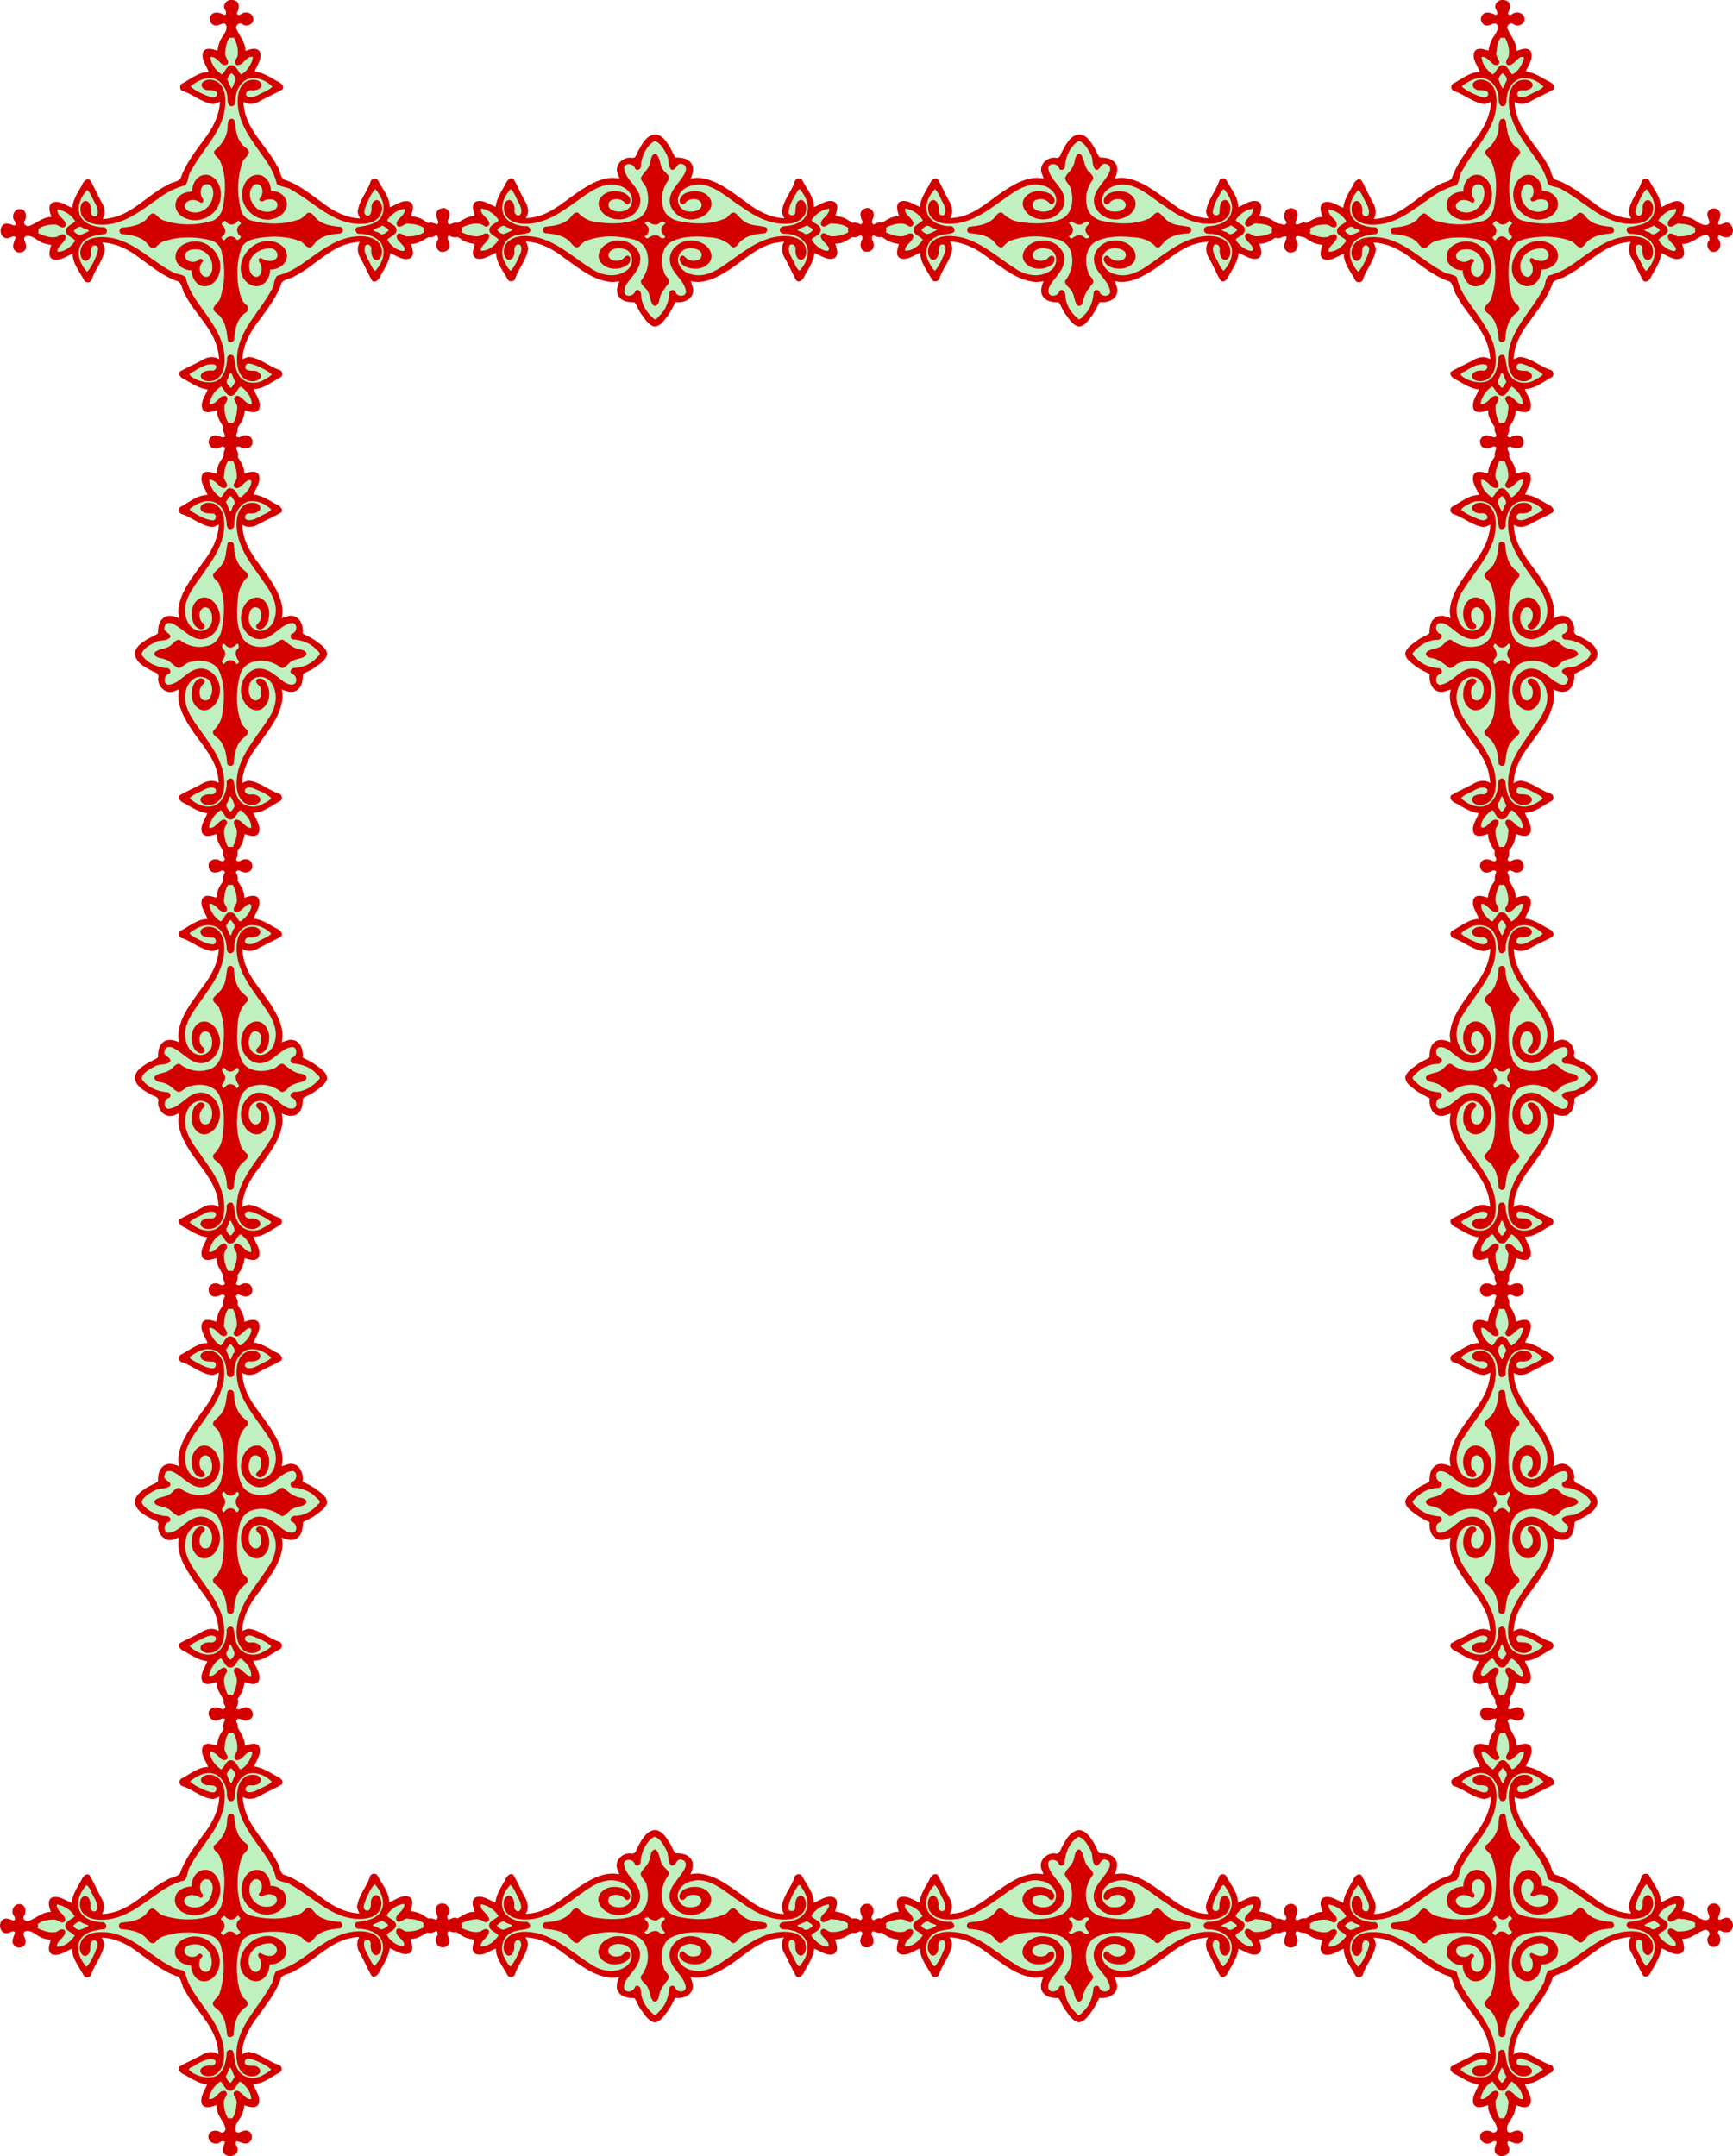 <?xml version="1.0" encoding="UTF-8" standalone="no"?>
<svg id="svg4136" xmlns:rdf="http://www.w3.org/1999/02/22-rdf-syntax-ns#" xmlns="http://www.w3.org/2000/svg" height="2808.3" viewBox="0 0 2256.601 2808.316" width="2256.6" version="1.1" xmlns:cc="http://creativecommons.org/ns#" xmlns:xlink="http://www.w3.org/1999/xlink" xmlns:dc="http://purl.org/dc/elements/1.1/">
<g id="g6170" transform="translate(2.083 2.015)">
<path id="path4713" d="m300.19 0.002c-1.273-0.029-2.678 0.183-4.17 0.676-4.247 1.402-5.385 5.076-3.031 9.793 3.8 7.617-0.266 11.434-7.717 7.246-5.081-2.856-10.101-1.513-11.721 3.133-2.235 6.412 4.264 10.426 11.107 6.859 9.671-5.041 14.176 6.067 6.527 16.096-3.779 4.954-7.732 14.344-7.732 18.363 0 4.34-0.737 4.74-5.566 3.019-15.656-5.578-18.647 2.916-7.842 22.27 2.856 5.115 2.491 6.242-2.025 6.242-4.533 0-10.619 2.28-17.91 6.709-3.368 2.046-8.269 4.787-10.891 6.094-5.755 2.868-6.636 6.508-2.016 8.315 4.388 1.716 11.959 5.443 23.25 11.441 11.699 6.216 15.715 6.634 22.629 2.361 4.077-2.52 4.025-2.839 1.879 11.398-1.675 11.11-6.598 22.509-14.16 32.781-2.391 3.248-4.348 6.115-4.348 6.371 0 0.256-3.657 5.316-8.125 11.246-12.775 16.956-17.359 24.866-22.295 38.473-1.51 4.161-2.229 4.883-6.391 6.393-13.607 4.936-21.517 9.52-38.473 22.295-5.93 4.468-10.992 8.123-11.248 8.123-0.256 0-3.121 1.956-6.369 4.348-10.272 7.562-21.672 12.486-32.781 14.16-14.237 2.146-13.918 2.198-11.398-1.879 4.273-6.914 3.852-10.93-2.363-22.629-5.999-11.291-9.724-18.862-11.439-23.25-1.807-4.621-5.447-3.737-8.314 2.018-1.306 2.622-4.05 7.521-6.096 10.889-4.429 7.291-6.707 13.377-6.707 17.91 0 4.516-1.127 4.881-6.242 2.025-19.354-10.805-27.847-7.814-22.27 7.842 1.72 4.829 1.321 5.566-3.019 5.566-4.019 0-13.409 3.954-18.363 7.732-10.028 7.649-21.139 3.146-16.098-6.525 3.567-6.843-0.447-13.345-6.859-11.109-4.645 1.619-5.987 6.64-3.131 11.721 4.188 7.451 0.371 11.516-7.246 7.717-4.717-2.353-8.393-1.216-9.795 3.031-2.627 7.959 2.763 13.406 9.795 9.898 7.617-3.8 11.434 0.264 7.246 7.715-2.856 5.081-1.515 10.103 3.131 11.723 6.412 2.235 10.426-4.266 6.859-11.109-5.041-9.671 6.069-14.174 16.098-6.525 4.954 3.779 14.344 7.732 18.363 7.732 4.34 0 4.74 0.737 3.019 5.566-5.578 15.656 2.916 18.647 22.27 7.842 5.115-2.856 6.242-2.491 6.242 2.025 0 4.533 2.278 10.619 6.707 17.91 2.046 3.368 4.789 8.267 6.096 10.889 2.868 5.755 6.508 6.638 8.314 2.018 1.716-4.388 5.441-11.959 11.439-23.25 6.216-11.699 6.636-15.717 2.363-22.631-2.52-4.077-2.839-4.023 11.398-1.877 11.11 1.675 22.509 6.598 32.781 14.16 3.248 2.391 6.114 4.348 6.369 4.348 0.256 0 5.318 3.655 11.248 8.123 16.836 12.685 25.45 17.779 35.977 21.275 6.115 2.031 6.739 2.691 9.223 9.711 3.874 10.95 8.28 18.345 20.959 35.174 4.468 5.93 8.125 10.991 8.125 11.246 0 0.256 1.956 3.123 4.348 6.371 7.562 10.272 12.486 21.672 14.16 32.781 2.146 14.237 2.198 13.918-1.879 11.398-6.914-4.273-10.93-3.854-22.629 2.361-11.291 5.999-18.862 9.724-23.25 11.439-4.621 1.807-3.739 5.449 2.016 8.316 2.622 1.306 7.523 4.048 10.891 6.094 7.291 4.429 13.377 6.709 17.91 6.709 4.516 0 4.881 1.125 2.025 6.24-10.805 19.354-7.814 27.847 7.842 22.27 4.829-1.72 5.566-1.319 5.566 3.022 0 4.019 3.954 13.409 7.732 18.363 7.649 10.028 3.144 21.137-6.527 16.096-6.843-3.567-13.343 0.447-11.107 6.859 1.619 4.645 6.64 5.987 11.721 3.131 7.451-4.188 11.516-0.369 7.717 7.248-2.148 4.306-1.189 8.361 2.279 9.631 8.431 3.086 14.331-2.25 10.648-9.631-3.8-7.617 0.266-11.436 7.717-7.248 5.081 2.856 10.103 1.515 11.723-3.131 2.235-6.412-4.266-10.426-11.109-6.859-9.671 5.041-14.176-6.067-6.527-16.096 3.779-4.954 7.734-14.344 7.734-18.363 0-4.34 0.735-4.742 5.564-3.022 15.656 5.578 18.647-2.916 7.842-22.27-2.856-5.116-2.491-6.24 2.025-6.24 4.533 0 10.619-2.28 17.91-6.709 3.368-2.046 8.269-4.787 10.891-6.094 5.755-2.868 6.638-6.51 2.018-8.316-4.388-1.716-11.959-5.441-23.25-11.439-11.699-6.216-15.717-6.634-22.631-2.361-4.077 2.52-4.025 2.839-1.879-11.398 1.675-11.11 6.6-22.509 14.162-32.781 2.391-3.248 4.348-6.115 4.348-6.371 0-0.256 3.655-5.316 8.123-11.246 12.775-16.956 17.359-24.866 22.295-38.473 1.51-4.161 2.229-4.883 6.391-6.393 13.607-4.936 21.517-9.52 38.473-22.295 5.93-4.468 10.992-8.123 11.248-8.123 0.256 0 3.123-1.956 6.371-4.348 10.272-7.562 21.67-12.486 32.779-14.16 14.237-2.146 13.92-2.2 11.4 1.877-4.273 6.914-3.854 10.931 2.361 22.631 5.999 11.291 9.724 18.862 11.439 23.25 1.807 4.621 5.447 3.737 8.314-2.018 1.306-2.622 4.05-7.521 6.096-10.889 4.429-7.291 6.709-13.377 6.709-17.91 0-4.516 1.125-4.881 6.24-2.025 19.354 10.805 27.847 7.814 22.27-7.842-1.72-4.829-1.321-5.566 3.019-5.566 4.019 0 13.411-3.954 18.365-7.732 10.028-7.649 21.137-3.146 16.096 6.525-3.567 6.843 0.447 13.345 6.859 11.109 4.645-1.619 5.987-6.642 3.131-11.723-4.188-7.451-0.369-11.515 7.248-7.715 7.032 3.508 12.42-1.939 9.793-9.898-1.402-4.247-5.076-5.385-9.793-3.031-7.617 3.8-11.436-0.266-7.248-7.717 2.856-5.081 1.515-10.101-3.131-11.721-6.412-2.235-10.426 4.266-6.859 11.109 5.041 9.671-6.067 14.174-16.096 6.525-4.954-3.779-14.346-7.732-18.365-7.732-4.34 0-4.74-0.737-3.019-5.566 5.578-15.656-2.916-18.647-22.27-7.842-5.116 2.856-6.24 2.491-6.24-2.025 0-4.533-2.28-10.619-6.709-17.91-2.046-3.368-4.789-8.267-6.096-10.889-2.868-5.755-6.508-6.638-8.314-2.018-1.716 4.388-5.441 11.959-11.439 23.25-6.216 11.699-6.634 15.715-2.361 22.629 2.52 4.077 2.837 4.025-11.4 1.879-11.11-1.675-22.507-6.598-32.779-14.16-3.248-2.391-6.115-4.348-6.371-4.348-0.256 0-5.318-3.655-11.248-8.123-16.828-12.679-24.223-17.085-35.174-20.959-7.02-2.483-7.68-3.11-9.711-9.225-3.496-10.526-8.589-19.14-21.273-35.977-4.468-5.93-8.123-10.991-8.123-11.246 0-0.256-1.956-3.123-4.348-6.371-7.562-10.272-12.488-21.672-14.162-32.781-2.146-14.237-2.198-13.918 1.879-11.398 6.914 4.273 10.931 3.854 22.631-2.361 11.291-5.999 18.862-9.726 23.25-11.441 4.621-1.807 3.737-5.447-2.018-8.315-2.622-1.306-7.523-4.048-10.891-6.094-7.291-4.429-13.377-6.709-17.91-6.709-4.516 0-4.881-1.127-2.025-6.242 10.805-19.354 7.814-27.847-7.842-22.27-4.829 1.72-5.564 1.321-5.564-3.019 0-4.019-3.956-13.409-7.734-18.363-7.649-10.028-3.144-21.137 6.527-16.096 6.843 3.567 13.345-0.447 11.109-6.859-1.619-4.645-6.642-5.988-11.723-3.133-7.451 4.188-11.516 0.371-7.717-7.246 2.85-5.713-0.21-10.343-5.727-10.469z" fill="#bff0bf"/>
<path id="path4696" d="m850.89 174.93c-6.763 0-13.528 7.422-21.057 22.27l-4.195 8.277-6.625 0.016c-12.699 0.028-19.321 10.412-13.617 21.35 2.461 4.719 2.015 6.819-1.256 5.904-15.104-4.224-34.438 3.193-61.533 23.607-5.93 4.468-10.992 8.123-11.248 8.123-0.256 0-3.121 1.956-6.369 4.348-10.272 7.562-21.672 12.486-32.781 14.16-14.237 2.146-13.918 2.2-11.398-1.877 4.273-6.914 3.852-10.931-2.363-22.631-5.999-11.291-9.724-18.862-11.439-23.25-1.807-4.621-5.447-3.737-8.314 2.018-1.306 2.622-4.05 7.523-6.096 10.891-4.429 7.291-6.707 13.375-6.707 17.908 0 4.516-1.127 4.883-6.242 2.027-19.354-10.805-27.847-7.816-22.27 7.84 1.72 4.829 1.321 5.566-3.019 5.566-4.019 0-13.409 3.956-18.363 7.734-10.028 7.649-21.139 3.144-16.098-6.527 3.567-6.843-0.447-13.345-6.859-11.109-4.645 1.619-5.987 6.642-3.131 11.723 4.188 7.451 0.371 11.516-7.246 7.717-4.717-2.353-8.393-1.216-9.795 3.031-2.627 7.959 2.763 13.404 9.795 9.896 7.617-3.8 11.434 0.266 7.246 7.717-2.856 5.081-1.515 10.101 3.131 11.721 6.412 2.235 10.426-4.266 6.859-11.109-5.041-9.671 6.069-14.174 16.098-6.525 4.954 3.779 14.344 7.732 18.363 7.732 4.34 0 4.74 0.737 3.019 5.566-5.578 15.656 2.916 18.647 22.27 7.842 5.116-2.856 6.242-2.491 6.242 2.025 0 4.533 2.278 10.619 6.707 17.91 2.046 3.368 4.789 8.269 6.096 10.891 2.868 5.755 6.508 6.636 8.314 2.016 1.716-4.388 5.441-11.959 11.439-23.25 6.216-11.699 6.636-15.715 2.363-22.629-2.52-4.077-2.839-4.025 11.398-1.879 11.11 1.675 22.509 6.598 32.781 14.16 3.248 2.391 6.114 4.348 6.369 4.348 0.256 0 5.318 3.657 11.248 8.125 27.095 20.414 46.429 27.831 61.533 23.607 3.271-0.915 3.717 1.185 1.256 5.904-5.707 10.944 0.918 21.321 13.631 21.35l6.639 0.014 3.861 7.721c3.888 7.773 8.027 13.61 14.559 20.529 2.685 2.844 4.329 3.75 6.805 3.75 5.049 0 14.71-10.981 21.361-24.279l3.861-7.721 6.639-0.014c12.713-0.028 19.34-10.406 13.633-21.35-2.461-4.719-2.015-6.821 1.256-5.906 15.104 4.224 34.436-3.192 61.531-23.605 5.93-4.468 10.992-8.125 11.248-8.125 0.256 0 3.123-1.956 6.371-4.348 10.272-7.562 21.67-12.486 32.779-14.16 14.237-2.146 13.92-2.198 11.4 1.879-4.273 6.914-3.854 10.93 2.361 22.629 5.998 11.291 9.724 18.862 11.44 23.25 1.807 4.621 5.447 3.739 8.314-2.016 1.306-2.622 4.05-7.523 6.096-10.891 4.429-7.291 6.709-13.377 6.709-17.91 0-4.516 1.125-4.881 6.24-2.025 19.354 10.805 27.847 7.814 22.27-7.842-1.72-4.829-1.321-5.566 3.019-5.566 4.019 0 13.411-3.954 18.365-7.732 10.028-7.649 21.137-3.146 16.096 6.525-3.567 6.843 0.447 13.345 6.859 11.109 4.645-1.619 5.987-6.64 3.131-11.721-4.188-7.451-0.369-11.516 7.248-7.717 7.032 3.508 12.42-1.937 9.793-9.896-1.402-4.247-5.076-5.385-9.793-3.031-7.617 3.8-11.436-0.266-7.248-7.717 2.856-5.081 1.514-10.103-3.131-11.723-6.412-2.235-10.426 4.266-6.859 11.109 5.041 9.671-6.067 14.176-16.096 6.527-4.954-3.779-14.346-7.734-18.365-7.734-4.34 0-4.74-0.737-3.019-5.566 5.578-15.656-2.916-18.645-22.27-7.84-5.116 2.856-6.24 2.489-6.24-2.027 0-4.533-2.28-10.617-6.709-17.908-2.046-3.368-4.789-8.269-6.096-10.891-2.868-5.755-6.508-6.638-8.314-2.018-1.716 4.388-5.441 11.959-11.44 23.25-6.216 11.699-6.634 15.717-2.361 22.631 2.52 4.077 2.837 4.023-11.4 1.877-11.11-1.675-22.507-6.598-32.779-14.16-3.248-2.391-6.115-4.348-6.371-4.348-0.256 0-5.318-3.655-11.248-8.123-27.095-20.414-46.427-27.831-61.531-23.607-3.271 0.915-3.717-1.185-1.256-5.904 5.704-10.937-0.92-21.321-13.619-21.35l-6.623-0.016-4.197-8.277c-7.528-14.847-14.291-22.27-21.055-22.27z" fill="#c0f0c0"/>
<g id="g4275" fill="#f55">
<use id="use4719" xlink:href="#path4696" transform="translate(552.31)" height="100%" width="100%" y="0" x="0"/>
<use id="use4723" xlink:href="#path4713" transform="translate(1655.2)" height="100%" width="100%" y="0" x="0"/>
<use id="use4727" xlink:href="#path4696" transform="matrix(0 -1 1 0 .503 1700.5)" height="100%" width="100%" y="0" x="0"/>
<use id="use4729" xlink:href="#path4696" transform="matrix(0 -1 1 0 .503 2252.8)" height="100%" width="100%" y="0" x="0"/>
<use id="use4731" xlink:href="#path4696" transform="matrix(0 -1 1 0 .503 2805.1)" height="100%" width="100%" y="0" x="0"/>
<use id="use4741" xlink:href="#path4713" transform="translate(-.751 2207.7)" height="100%" width="100%" y="0" x="0"/>
<use id="use4743" xlink:href="#path4696" transform="translate(551.98 2208.6)" height="100%" width="100%" y="0" x="0"/>
<use id="use4745" xlink:href="#path4696" transform="translate(-.331 2208.6)" height="100%" width="100%" y="0" x="0"/>
<use id="use4751" xlink:href="#path4713" transform="translate(1655.2 2207.7)" height="100%" width="100%" y="0" x="0"/>
<use id="use4753" xlink:href="#path4696" transform="matrix(0 1 -1 0 2251.1 -1.305)" height="100%" width="100%" y="0" x="0"/>
<use id="use4755" xlink:href="#path4696" transform="matrix(0 1 -1 0 2251.1 551.01)" height="100%" width="100%" y="0" x="0"/>
<use id="use4757" xlink:href="#path4696" transform="matrix(0 1 -1 0 2251.1 1103.3)" height="100%" width="100%" y="0" x="0"/>
</g>
<path id="path4713-2" d="m298.56-2.014c-6.449-0.139-11.535 7.6-7.357 13.119 1.258 1.974 2.235 7.717-1.914 5.99-5.152-2.836-13.329-4.93-16.934 1.359-3.718 5.61 1.319 14.012 8.172 12.605 3.921-0.31 9.571-5.382 12.006-0.061 2.197 8.843-6.825 14.772-9.041 22.707-1.304 3.264-1.751 6.903-2.504 10.217-5.704-1.641-14.539-5.17-18.367 1.535-3.637 9.378 4.341 18.242 7.024 26.256-13.383 0.074-23.952 9.682-35.264 15.459-3.63 2.926-1.956 9.337 2.848 9.766 13.021 4.688 24.161 14.919 38.189 16.559 3.197-0.208 6.106-1.726 8.896-3.176-0.863 18.549-9.738 35.518-21.01 49.694-11.551 15.975-24.115 31.838-30.416 50.753-4.617 4.736-12.078 4.406-17.304 8.355-24.257 12.139-42.656 34.845-69.448 41.939-4.552 0.939-11.198 2.61-14.682 1.99 4.538-6.978 2.612-15.955-1.793-22.409-4.972-9.21-9.121-19.034-14.293-28.032-4.808-3.494-9.506 2.708-10.894 6.852-5.188 9.08-11.599 18.787-12.559 29.123-8.242-2.886-17.144-10.54-26.272-6.541-5.945 4.563-2.667 12.784-0.818 18.467-11.038-0.084-19.421 8.378-29.186 11.963-4.188 0.921-8.678-3.729-5.311-7.439 3.224-5.489 1.026-15.002-6.539-14.74-7.758-0.027-11.627 10.196-6.646 15.859 1.211 1.902 1.758 6.682-1.961 5.291-4.579-2.134-11.884-4.413-14.891 1.363-4.027 5.861-0.23 16.613 7.762 15.396 3.351 0.024 7.641-4.674 10.066-1.049-1.107 5.46-5.898 11.963-0.898 17.023 4.634 5.523 15.271 2.301 14.674-5.406 0.342-4.492-5.853-10.365-0.113-13.174 9.067-2.155 15.135 7.295 23.428 9.291 3.056 1.081 6.322 1.693 9.463 2.215-1.593 5.738-5.197 14.569 1.537 18.42 9.38 3.626 18.207-4.301 26.262-7.014 0.07 13.382 9.678 23.943 15.455 35.256 2.918 3.626 9.346 1.968 9.766-2.846 4.714-12.892 14.591-23.929 16.566-37.764-0.085-3.348-1.649-6.419-3.17-9.322 18.403 0.911 35.147 9.477 49.354 20.743 15.888 11.318 31.394 24.305 50.31 30.236 4.893 4.697 4.467 12.49 8.629 17.889 12.053 23.296 33.725 41.116 41.008 66.783 1.508 5.378 2.457 10.911 2.869 16.48-6.996-4.79-16.226-3.079-22.859 1.517-9.211 4.969-19.024 9.135-28.03 14.294-3.502 4.805 2.702 9.509 6.846 10.898 9.018 5.247 18.952 11.542 29.104 12.617-2.954 8.225-10.523 17.119-6.432 26.242 4.429 5.988 12.734 2.497 18.356 0.764 1.003 1.502-0.193 4.471 0.935 6.4 1.887 8.65 9.139 15.106 11.059 23.584 0.516 4.287-4.188 7.47-7.6 4.457-5.346-2.895-14.301-1.189-14.578 6.035-0.573 7.499 9.223 12.351 15.025 7.641 1.794-1.215 7.025-2.779 6.186 1.158-2.015 4.751-4.626 12.433 1.459 15.494 5.871 3.759 16.379 0.074 15.275-7.807 0.074-3.416-4.745-7.757-1.086-10.219 5.516 1.25 12.343 5.913 17.289 0.615 5.216-4.762 1.828-14.998-5.693-14.398-4.459-0.35-10.273 5.792-13.133 0.164-2.235-9.132 7.315-15.235 9.326-23.588 1.091-3.011 1.574-6.293 2.152-9.359 5.74 1.591 14.566 5.197 18.422-1.537 3.608-9.385-4.269-18.19-7.039-26.26 13.386-0.054 24.017-9.709 35.275-15.455 3.635-2.921 1.966-9.338-2.84-9.766-13.035-4.687-24.186-14.954-38.234-16.559-3.183 0.218-6.078 1.734-8.859 3.176 0.827-18.858 10.063-35.955 21.56-50.49 11.237-15.608 23.648-31.001 29.592-49.577 4.43-5.185 12.282-4.659 17.582-8.738 23.978-12.019 42.322-34.356 68.564-41.709 4.902-1.139 11.696-2.757 15.573-2.238-4.542 6.984-2.624 15.964 1.783 22.427 4.971 9.211 9.127 19.035 14.299 28.034 4.813 3.492 9.494-2.716 10.9-6.85 5.288-8.992 11.51-19.118 12.662-29.146 8.057 2.971 17.616 10.988 26.644 6.131 5.625-4.771 1.565-12.728 0.418-18.297 11.133 0.689 19.607-8.59 29.557-11.857 4.901-0.64 8.041 5.377 4.346 8.838-3.37 5.987 1.605 15.59 9.09 13.199 7.319-1.612 8.647-11.552 4.033-16.592-1.395-2.343 0.454-6.324 3.402-3.986 4.958 2.951 13.39 2.952 15.117-3.795 2.48-6.287-2.927-15.679-10.256-13.018-2.568 0.61-7.67 4.495-8.623 0.377 1.362-5.272 5.692-11.675 0.852-16.574-4.631-5.521-15.262-2.304-14.672 5.398-0.286 4.516 6.004 10.829-0.231 13.297-8.94 1.716-14.879-7.417-23.082-9.406-3.058-1.076-6.315-1.699-9.465-2.209 1.601-5.724 5.192-14.59-1.543-18.432-9.38-3.596-18.211 4.279-26.26 7.031-0.042-13.385-9.691-23.957-15.451-35.27-2.926-3.628-9.335-1.959-9.764 2.846-4.693 13.02-14.913 24.161-16.562 38.188 0.207 3.199 1.73 6.11 3.18 8.902-18.486-0.856-35.429-9.69-49.643-20.934-15.678-11.169-30.966-24.097-49.741-29.855-5.313-4.455-4.478-12.495-8.757-17.795-12.535-24.074-35.16-42.634-41.843-69.598-0.831-4.259-2.387-10.522-1.73-13.668 6.97 4.526 15.876 2.596 22.392-1.802 9.21-4.969 19.027-9.128 28.028-14.294 3.496-4.802-2.696-9.492-6.828-10.896-8.974-5.269-19.071-11.492-29.148-12.678 3.048-8.236 10.872-17.5 6.17-26.564-4.623-5.497-12.622-2.075-18.031-0.283-0.078-10.796-7.867-19.365-12.062-28.82-1.478-5.096 4.933-9.339 8.719-5.291 5.987 3.374 15.597-1.603 13.203-9.09-1.606-7.316-11.578-8.666-16.586-4.002-2.31 1.359-6.345-0.5-3.984-3.422 3.03-4.995 2.887-13.618-4.01-15.16-1.432-0.437-2.938-0.425-4.418-0.424zm-1.453 48.748c2.038 1.989 5.307-1.725 6.086 1.898 3.84 7.039 5.399 15.473 3.939 23.184-2.026 2.925-5.457 8.248-1.131 10.803 9.012 1.442 11.842-11.824 20.918-10.658 0.765 3.997-2.3 8.56-4.102 12.266-2.7 4.307-6.59 9.212-11.303 10.621-3.955-4.163-6.432-13.395-13.848-11.664-5.713 1.69-6.454 9.512-11.226 11.723-7.422-5.239-14.338-13.653-14.494-22.922 6.369-0.598 10.407 5.784 14.885 9.309 3.094 3.015 9.599 1.262 8.029-3.674-1.792-4.101-5.133-7.844-3.533-12.674 0.44-6.333 1.751-13.243 5.779-18.211zm2.625 46.531c2.95 2.827 7.333 7.501 3.766 11.441-1.296 2.705-1.996 6.752-4.186 8.42-2.5-3.594-3.676-8.155-5.479-11.984 0.843-2.974 3.4-6.787 5.899-7.877zm-28.635 6.391c13.659-0.075 22.617 13.897 23.131 26.383-0.455 4.035 0.95 11.716 6.609 10.057 5.505-2 2.597-9.146 4.301-13.354 1.572-11.286 10.106-23.366 22.682-23.016 9.279-0.058 18.629 4.687 24.764 11.143-4.922 5.354-12.528 7.154-18.626 10.862-4.42 1.98-11.475 5.197-15.231 0.679-1.971-4.862 3.595-7.715 7.723-6.617 4.957 0.13 12.695-1.936 11.957-8.223-2.681-6.705-11.887-6.355-17.635-4.465-11.759 5.085-14.131 19.779-13.188 31.195 1.668 26.866 19.616 48.317 34.32 69.428 7.458 10.213 13.876 21.514 16.413 33.894 5.886 4.45 14.024 3.448 19.894 8.085 26.588 14.559 49.064 39.65 80.666 43.48 11.346 0.992 25.663 0.959 33.113-9.205 4.151-5.805 5.207-15.913-1.006-20.666-5.583-3.022-9.934 4.466-9.365 9.354 0.397 4.087-0.772 12.24-6.723 9.746-5.559-3.038-0.863-9.964 0.177-14.351 3.009-6.859 6.386-14.469 11.503-19.729 8.19 8.857 14.359 22.875 8.521 34.586-6.131 11.844-20.745 13.06-32.293 14.938-4.163 2.608-1.057 9.864 3.803 8.557 12.223 0.494 27.352 5.671 30.272 19.051 2.284 10.812-3.144 21.879-10.467 29.486-4.814-3.849-6.107-10.589-9.481-15.601-2.596-5.316-6.703-12.7-2.728-18.1 3.866-2.333 8.283 1.691 7.082 5.854-0.053 5.254 1.011 13.404 7.723 13.699 7.097-2.054 6.944-11.531 5.225-17.281-4.574-11.788-19.104-14.565-30.365-13.75-26.357 1.19-47.734 18.37-68.336 32.91-11.031 8.202-23.364 15.152-36.666 18.424-4.826 5.226-3.288 13.333-7.694 18.945-14.18 26.899-39.274 48.896-43.958 80.221-1.246 10.959-1.571 23.977 6.291 32.688 5.539 5.982 16.647 8.092 22.795 2.025 4.047-4.827-2.553-10.454-7.498-10.031-4.2 0.044-13.184 0.061-11.191-6.479 2.68-6.035 10.201-1.235 14.48-0.176 6.867 3.017 14.442 6.406 19.697 11.523-3.26 3.411-7.986 5.662-12.09 8.051-10.29 5.056-24.444 3.375-30.646-7.074-5.411-7.466-4.269-17.223-7.26-25.4-3.082-3.208-9.159-0.06-8.08 4.399-0.755 11.447-4.559 26.586-17.318 29.652-10.906 1.804-23.107-1.357-31.383-8.738-0.915-4.157 5.686-4.146 7.598-6.606 7.59-4.272 16.7-9.765 25.6-6.953 3.505 3.42-0.81 8.861-5.162 7.377-5.253-0.05-13.394 1.008-13.699 7.717 2.046 7.1 11.528 6.952 17.277 5.232 11.792-4.571 14.57-19.106 13.756-30.369-1.219-26.542-18.593-48.037-33.217-68.789-7.827-10.651-14.962-22.553-17.561-35.535-5.513-4.357-13.399-3.318-19.049-7.646-26.677-14.277-48.836-39.302-80.158-43.754-11.044-1.156-24.382-1.453-32.816 6.992-5.561 5.667-7.4 16.756-1.047 22.447 4.921 3.463 9.986-3.036 9.666-7.787-0.144-4.28 0.157-13.61 6.832-11.047 5.52 2.987 0.86 10.037-0.168 14.346-3.012 6.888-6.461 14.441-11.545 19.723-8.057-8.763-14.178-22.384-8.75-34.113 5.835-11.965 20.521-13.68 32.166-15.209 4.65-2.275 1.616-10.161-3.457-8.754-12.411-0.488-27.842-5.885-30.389-19.693-1.91-10.695 3.446-21.346 10.605-28.844 4.807 3.928 6.204 10.702 9.574 15.787 2.572 5.263 6.621 12.631 2.629 17.914-3.883 2.325-8.297-1.7-7.078-5.879 0.141-5.29-1.228-14.009-8.178-13.557-6.82 2.575-6.484 11.901-4.58 17.668 5.085 11.76 19.779 14.13 31.195 13.188 26.895-1.659 48.335-19.66 69.472-34.362 10.332-7.629 22.075-13.773 34.472-16.886 4.906-5.166 3.248-13.375 7.724-18.946 14.173-26.914 39.287-48.914 43.969-80.251 1.247-10.959 1.575-23.977-6.291-32.686-5.537-5.982-16.643-8.091-22.791-2.029-4.055 4.829 2.552 10.447 7.494 10.035 4.032 0.065 12.842-0.232 11.303 6.184-2.426 6.426-10.252 1.608-14.588 0.454-6.803-2.988-14.409-6.336-19.687-11.503 3.662-3.726 8.83-6.258 13.555-8.594 3.624-1.498 7.556-2.352 11.412-2.328zm28.705 53.027c-6.005 0.125-5.119 7.869-5.635 11.795-0.452 11.896-7.735 22.38-16.781 29.506-3.013 6.23 6.03 8.838 7.253 14.141 8.136 18.64 7.207 39.877 3.548 59.443-1.574 9.021-7.718 17.475-17.204 18.887-19.33 5.494-40.597 4.921-59.773-1.297-5.295-1.619-8.359-6.724-12.988-9.117-6.379-0.55-8.007 7.959-13.164 10.248-8.31 6.259-19.018 7.261-28.894 8.246-4.187 1.729-3.191 8.89 1.787 8.465 11.687 1.188 24.55 3.113 32.211 12.99 2.397 3.047 6.257 7.531 10.309 4.266 3.645-3.61 7.151-7.405 12.494-8.389 18.956-6.216 39.827-5.796 58.963-0.99 8.215 2.031 14.168 9.09 15.095 17.432 4.559 19.119 3.708 40.011-2.538 58.617-1.723 5.124-7.696 7.871-8.75 13.061 0.687 5.671 7.794 6.951 10.104 11.83 6.696 8.485 7.213 19.474 8.75 29.676 2.273 4.136 9.33 1.696 8.353-3.081 0.687-12.518 4.369-26.689 15.678-33.809 3.697-2.616 2.734-7.568-0.533-10.096-7.507-5.656-7.878-15.821-9.905-24.265-2.138-16.129-1.618-33.011 3.85-48.479 3.473-9.339 13.709-12.326 22.572-13.687 17.892-3.192 36.992-2.569 54.069 4.035 4.956 1.716 7.477 8.745 13.1 8.197 5.061-1.905 6.52-8.229 11.506-10.498 8.2-6.08 18.686-6.849 28.461-7.945 4.192-1.725 3.19-8.904-1.793-8.463-11.624-1.1-24.527-3.18-32.203-12.996-2.406-3.038-6.256-7.528-10.309-4.262-3.652 3.598-7.083 7.495-12.492 8.391-18.974 6.209-39.76 5.814-58.965 0.986-8.236-1.988-14.186-9.068-15.087-17.416-4.546-19.117-3.735-39.945 2.495-58.576 1.684-5.167 7.758-7.895 8.789-13.117-0.654-5.65-7.749-6.902-10.037-11.744-6.569-8.297-7.258-19.097-8.664-29.104-0.567-1.549-1.931-2.898-3.67-2.879zm0.279 54.977c-0.163 0.057-1.01 0.029 0 0zm-0.582 0.039c-0.151 0.011-0.342-0.004 0 0zm-33.801 17.963c-10.917 0.013-18.066 11.667-17.42 21.734-8.594 0.259-18.62 3.804-21.117 13.002-3.052 9.183 3.382 18.508 11.918 21.705 16.74 7.761 38.49-1.72 44.391-19.17 4.833-12.667 1.351-30.242-11.861-36.254-1.883-0.703-3.899-1.062-5.91-1.018zm66.666 0.086c-12.672 0.655-19.309 14.698-19.191 26-0.142 20.697 22.959 38.127 42.717 30.559 9.931-2.605 18.691-13.428 14.541-23.82-2.91-7.921-11.732-12.01-19.758-12.029 0.226-10.2-7.106-21.404-18.309-20.709zm-0.219 12.018c9.092 0.53 9.402 13.944 3.711 18.943-1.245 3.646 4.2 4.7 6.207 2.439 5.804-2.946 17.065-2.323 17.244 5.961-1.083 8.287-12.036 9.814-18.73 8.156-14.128-2.915-23.326-22.927-12.584-34.012 1.194-0.893 2.653-1.46 4.152-1.488zm-64.51 0.102c8.193 0.415 9.007 11.401 7.162 17.316-2.117 12.469-15.094 22.385-27.693 18.936-5.664-0.441-11.985-7.001-6.736-12.182 5.084-5.478 13.569-3.807 18.996 0.111 3.642 0.869 4.581-4.218 1.918-6.033-3.922-6.103-2.623-18.108 6.354-18.148zm257.14 32.107c1.815 2.602-1.48 6.222-2.818 8.623-3.218 3.523-10.048 8.248-6.633 13.6 5.321 3.956 9.634-4.834 15.336-2.721 6.791 0.262 14.061 1.601 19.742 5.715-1.616 2.297 1.336 5.494-2.066 6.394-6.5 3.641-14.481 4.629-21.73 4.312-3.317-1.574-8.8-6.441-11.77-1.975-2.234 7.932 8.645 11.27 10.1 18.244 0.304 5.242-7.242 1.658-9.832 0.584-5.295-2.878-10.334-7.459-12.893-12.66 3.715-4.411 12.636-5.98 11.988-13.287-0.958-6.352-9.073-7.106-12.152-11.873 5-7.719 13.424-13.758 22.728-14.957zm-451.34 0.869c9.057 1.813 17.848 7.184 22.426 15.449-3.945 4.321-12.982 6.193-12.098 13.557 1.379 6.157 9.502 7.189 12.062 11.891-5.28 7.525-13.449 14.559-23.191 14.059-0.341-8.574 11.674-11.824 10.879-20.316-2.226-4.304-7.921-1.748-10.59 0.645-8.213 2.688-16.867-0.817-24.476-3.934-2.046-1.198 0.978-3.704-0.904-5.584 5.719-5.095 14.825-6.344 22.504-6.076 4.102 0.107 9.33 6.854 13.084 1.941 2.014-6.947-6.54-10.511-9.254-15.887-0.198-1.184-2.822-5.593-0.442-5.744zm234.74 14.248c1.454 1.734 5.323 3.509 2.051 5.658-4.999 3.442-4.425 10.806 0.191 14.312 3.005 1.703-1.547 5.331-3.805 5.684-2.538-3.8-7.708-6.347-12.127-3.881-2.339 0.557-3.179 3.594-5.018 4.291-1.542-1.418-5.104-3.513-1.899-5.434 5.02-3.363 4.603-10.77-0.01-14.316-3.141-1.766 1.451-5.341 3.725-5.754 2.472 3.678 7.373 6.226 11.736 3.971 2.207-0.883 3.787-2.673 5.154-4.531zm191.51 8.879c2.04 0.848 6.532 4.06 2.582 5.662-2.808 2.684-7.516 5.457-10.686 1.744-2.388-1.549-5.893-1.552-7.734-3.725 3.696-2.761 8.465-3.418 12.303-5.932l3.535 2.25zm-394.85 0.238c2.731 2.168 6.743 1.989 9.221 4.51-3.877 2.301-8.761 4.755-12.84 5.356-2.73-1.129-6.069-2.79-7.223-5.572 2.414-2.703 7.19-7.167 10.842-4.293zm284.73 3.684c0.018 1.109-0.065-1.383 0 0zm-43.322 13.988c-21.158 0.451-40.262 23.184-33.518 44.076 3.489 10.319 16.314 18.975 26.699 12.725 6.937-3.877 10.14-12.128 10.248-19.76 10.616 0.601 22.809-7.27 21.797-18.922-1.082-11.989-14.324-18.572-25.226-18.119zm-94.471 0.551c-11.073 0.121-24.66 6.768-25.279 19.152-0.793 10.947 10.714 18.79 20.814 18.432 0.135 9.927 7.351 22.137 18.562 20.822 13.741-1.664 20.558-17.722 18.59-30.146-2.372-15.391-16.837-28.737-32.688-28.26zm97.398 9.098c7.497-1.011 13.931 8.883 7.379 14.041-5.893 4.755-13.504 1.494-19.195-1.603-3.631 0.126-2.739 4.977-0.754 6.713 3.38 5.673 3.035 16.538-4.707 18.084-8.355-0.914-10.356-11.212-9.258-17.93 2.038-12.134 14.989-19.457 26.535-19.305zm-96.172 1.131c12.202-0.091 22.068 11.308 21.348 23.264 0.642 5.636-2.978 14.563-9.9 12.4-7.802-2.946-8.249-14.278-2.522-19.494 1.51-3.613-4.184-5.196-5.832-2.156-5.704 5.108-19.143 1.74-17.172-7.273 1.849-5.67 8.949-6.81 14.078-6.74zm45.639 160.71c2.688 3.619 3.316 8.286 5.764 12.039-2.135 2.532-3.129 6.144-6.082 7.91-2.684-3.058-7.732-7.474-3.953-11.557 1.309-2.523 2.047-7.288 4.271-8.393zm-12.721 17.83c4.407 4.041 6.573 13.521 14.219 12.094 5.715-1.728 6.611-9.325 11.131-11.857 7.812 4.96 14.458 13.966 14.557 23.045-7.131 0.423-10.661-7.186-16.25-10.219-3.454-2.252-8.181 0.959-6.406 4.961 2.035 3.851 4.862 7.608 3.41 12.238-0.409 6.336-1.726 13.021-5.684 18.203-2.231-1.624-5.306 1.253-6.258-1.941-3.528-6.479-4.858-14.407-4.365-21.635 1.289-3.534 6.408-9.05 1.791-12.191-6.918-1.927-10.302 6.764-15.684 9.285-2.011 1.338-7.074 2.514-5.254-1.613 1.8-8.192 7.69-16.02 14.793-20.369z" fill="#d40000"/>
<path id="path4696-2" d="m850.04 172.96c-11.853 2.248-17.174 14.726-22.424 24.156-0.936 3.836-3.679 7.982-8.178 6.24-10.024-0.759-20.471 8.381-17.848 18.848 0.498 2.793 2.831 6.038 2.748 8.324-20.239-4.161-39.206 7.72-55.221 18.602-19.176 13.445-37.938 30.864-62.475 32.677-2.41 0.394-5.001 1.01-2.83-1.73 3.933-7.501 0.45-15.912-3.606-22.45-4.716-8.59-8.487-17.865-13.4-26.245-4.807-3.494-9.503 2.71-10.893 6.852-5.193 9.044-11.582 18.837-12.578 29.113-8.272-2.907-17.257-10.636-26.389-6.418-5.965 4.68-2.155 12.879-0.764 18.66-11.362-0.913-19.785 9.071-30.037 11.834-4.737 0.229-7.337-5.564-3.869-8.861 3.374-5.987-1.607-15.592-9.092-13.199-7.351 1.627-8.624 11.586-4.012 16.641 1.308 2.305-0.425 6.232-3.373 3.973-4.715-2.841-12.711-3.454-14.764 2.981-3.104 6.193 1.611 15.94 9.326 13.875 2.837-0.308 7.623-4.599 9.207-0.613-1.544 5.346-5.817 12.242-0.584 17.059 4.784 5.146 14.919 1.745 14.35-5.729 0.372-4.436-5.651-9.959-0.397-13.064 8.797-2.561 14.858 6.629 22.764 8.834 3.339 1.292 6.941 1.986 10.41 2.561-1.586 5.742-5.202 14.573 1.543 18.424 9.38 3.609 18.206-4.297 26.254-7.029 0.06 13.392 9.709 23.986 15.457 35.268 2.926 3.63 9.336 1.954 9.766-2.848 4.649-12.975 14.937-24.169 16.559-38.205-0.212-3.192-1.731-6.094-3.178-8.881 18.744 0.85 35.729 9.907 50.138 21.299 18.885 13.21 38.104 29.881 62.165 31.492 3.265-0.013 6.481-0.649 9.709-1.06-3.104 6.715-5.375 15.607 0.568 21.572 4.8 5.414 12.708 5.721 19.166 5.955 3.701 4.99 5.274 11.334 9.393 16.158 4.327 5.854 8.787 13.411 16.236 15.33 8.371-0.077 13.022-8.657 17.725-14.34 3.829-5.478 6.765-11.661 9.811-17.473 9.369 1.26 21.544-2.712 22.955-13.398 0.859-4.872-2.187-10.023-2.957-14.004 15.162 3.917 30.764-3.085 43.575-10.777 22.225-12.738 40.276-33.446 66.024-38.944 4.046-0.611 8.075-1.389 12.152-1.773-4.839 7.013-3.041 16.286 1.505 22.878 4.973 9.211 9.124 19.035 14.297 28.034 4.81 3.49 9.502-2.711 10.894-6.852 5.216-9.05 11.572-18.862 12.584-29.121 8.269 2.908 17.246 10.646 26.379 6.426 5.802-4.587 2.427-12.709 0.705-18.406 2.435-0.476 6.129-0.282 8.816-1.623 7.7-2.259 13.552-9.034 21.438-10.254 3.836-0.373 7.174 3.847 4.342 7.152-2.872 5.232-1.911 14.068 5.215 14.924 7.281 1.042 12.859-7.975 8.752-14.082-1.411-1.969-3.699-7.95 0.883-6.996 4.612 1.619 11.114 4.34 14.684-0.721 4.891-5.818 0.462-18.01-7.967-16.018-2.979 0.29-7.805 4.787-9.486 0.732 1.547-5.355 5.811-12.244 0.58-17.061-4.788-5.146-14.932-1.737-14.342 5.744-0.321 4.481 5.959 10.649-0.146 13.238-9.039 1.852-14.991-7.42-23.258-9.426-3.029-1.074-6.254-1.596-9.385-2.125 1.573-5.748 5.22-14.585-1.527-18.447-9.383-3.619-18.204 4.272-26.264 7.037-0.049-13.398-9.702-23.987-15.453-35.277-2.922-3.635-9.338-1.967-9.766 2.84-4.671 12.994-14.916 24.151-16.562 38.193 0.208 3.199 1.732 6.106 3.18 8.898-18.796-0.856-35.686-9.915-50.141-21.302-18.889-13.206-38.095-29.893-62.159-31.483-3.262 0.008-6.48 0.615-9.705 1.031 3.1-6.71 5.357-15.583-0.57-21.547-4.793-5.427-12.725-5.707-19.158-5.986-4.056-5.495-5.908-12.411-10.232-17.837-3.811-6.024-9.505-12.463-17.266-12.249zm1.586 9.072c7.743 3.189 11.199 11.723 15.121 18.562 2.406 5.856 0.483 14.154 5.645 18.537 6.282 1.365 6.609-10.509 13.918-7.324 6.418 1.147 5.591 8.636 2.773 12.664-6.155 12.108-20.435 22.008-18.92 37.162 2.294 16.845 22.67 26.59 37.91 20.312 9.4-2.827 19.112-12.612 15.51-23.09-5.118-12.418-21.805-14.361-32.861-9.295-4.873 1.867-10.154 8.512-6.576 13.51 2.722 2.428 6.186-0.122 7.66-2.602 5.606-4.85 18.093-4.796 19.781 3.777-0.021 8.071-10.416 10.067-16.805 9.24-9.495-0.334-16.382-10.31-13.418-19.322 4.285-13.611 21.517-17.552 33.832-15.096 18.259 4.253 32.01 18.07 47.521 27.784 17.986 13.037 39.284 24.57 62.235 22.374 10.547-0.454 22.679-7.445 22.73-19.176 0.524-4.925-2.521-13.463-8.768-11.223-5.716 3.031-4.843 10.393-5.316 15.744-0.28 5.744-9.757 4.869-8.748-0.932 0.974-9.267 6.277-17.696 10.81-25.584 1.37-1.916 3.075-5.424 5.053-2.264 6.204 8.46 11.725 19.213 7.996 29.912-3.611 11.826-17.029 16.092-28.146 16.857-3.573-0.207-8.44 1.724-7.092 6.072 1.67 5.88 9.198 2.783 13.317 4.515 11.64 1.665 23.744 10.393 23.077 23.265-0.145 9.15-4.805 17.917-11.031 24.299-4.764-3.976-6.197-10.674-9.562-15.773-2.567-5.27-6.64-12.667-2.574-17.955 4.16-2.369 8.388 2.181 7.049 6.389-0.126 5.188 1.347 13.328 8.02 13.154 7.115-2.697 6.735-12.457 4.439-18.361-5.421-11.39-19.918-13.467-31.209-12.549-28.067 1.934-50.102 21.334-72.273 36.458-12.896 9.349-28.842 18.073-45.141 13.013-10.79-2.378-20.829-14.156-15.314-25.34 4.431-9.441 17.287-10.41 25.555-5.836 5.98 2.937 4.448 11.935-1.961 13.029-6.169 2.206-12.889-0.271-16.904-5.189-3.978-3.2-7.68 3.037-5.471 6.535 3.424 7.811 13.519 9.82 21.226 9.65 9.543-0.235 21.019-7.254 19.525-18.062-1.659-11.621-14.287-18.102-25.047-18.662-14.568-1.168-30.64 10.971-29.002 26.488 1.209 16.324 19.591 24.616 21.037 40.713-1.269 7.086-12.616 5.873-13.996-0.68-1.952-3.577-7.992-2.044-7.564 2.217-1.108 10.543-4.511 21.17-12.432 28.587-2.229 2.215-5.898 7.911-8.863 3.723-9.095-7.769-15.655-18.918-15.635-31.047 0.053-3.877-5.306-8.209-7.731-3.607-1.906 5.952-12.124 8.391-14.072 1.344-1.12-9.505 7.75-16.301 12.504-23.541 6.869-8.422 11.891-21.233 4.943-31.1-8.245-13.273-27.449-17.209-40.449-8.656-7.959 4.195-14.053 15.065-8.236 23.311 7.647 11.159 25.144 11.45 35.369 3.871 3.704-2.586 5.934-10.376 0.387-11.936-4.556 0.048-5.89 6.223-10.689 6.229-5.828 2.147-16.478-1.198-14.248-8.863 3.874-8.37 15.619-8.005 22.91-5.066 10.177 5.271 9.509 20.488 0.775 26.803-13.233 10.224-32.147 7.281-45.24-1.441-22.991-14.102-43.429-34.065-70.158-41.066-13.033-2.751-28.952-4.249-39.549 5.473-6.186 5.762-7.682 18.194-0.107 23.311 6.456 1.578 9.446-6.799 8.654-11.945-0.711-4.22 2.351-10.066 7.269-7.365 4.801 5.398-0.85 12.9-2.727 18.428-2.48 5.399-5.272 11.016-9.34 15.295-4.541-3.277-6.358-9.179-9.127-13.854-4.609-10.636-1.085-24.695 9.787-29.932 7.16-4.352 16.262-3.091 23.656-6.234 3.336-3.583-0.917-9.478-5.449-8.025-12.193-0.403-27.368-6.321-29.611-19.908-1.711-10.51 3.565-21.254 10.748-28.457 5.27 4.762 7.113 12.466 10.83 18.457 2.03 4.516 5.215 11.559 0.844 15.416-4.626 2.06-7.816-3.112-6.672-7.24 0.131-5.056-1.732-13.063-8.211-12.408-6.739 2.648-6.391 11.888-4.5 17.641 5.082 11.763 19.78 14.134 31.197 13.191 26.826-1.685 48.27-19.557 69.368-34.239 13.421-9.673 29.113-20.016 46.489-15.728 10.598 1.858 21.533 11.821 18.008 23.568-2.82 11.297-17.81 13.132-26.518 8.008-5.293-2.819-4.615-11.243 1.424-12.717 6.1-2.365 13.385-0.415 17.287 4.834 3.911 3.389 8.014-2.688 5.775-6.348-3.656-8.389-14.544-10.09-22.697-9.602-9.706 0.462-20.854 9.176-17.764 19.844 4.928 15.134 24.991 20.64 38.576 14.105 10.282-4.567 17.952-16.124 14.522-27.523-3.303-14.286-19.541-22.29-20.328-37.369 1.766-7.09 12.91-4.995 14.314 1.469 2.416 3.597 8.074 0.601 7.339-3.414 1.004-12.1 6.368-24.57 16.485-31.799 0.878-0.338 1.919-0.765 2.85-0.395zm-1.15 16.303c-5.942 2.381-4.694 10.134-7.129 15.021-2.136 6.402-8.919 10.426-10.943 16.688 1.037 5.995 7.574 9.316 7.885 15.727 3.892 13.743 1.14 32.493-13.838 37.908-17.344 6.771-36.617 6.05-54.797 3.047-8.011-1.319-15.332-5.624-20.826-11.539-5.95-2.363-8.525 5.627-12.381 8.336-8.608 7.456-20.036 8.821-30.803 9.762-4.221 1.703-3.252 8.915 1.754 8.488 11.649 1.131 24.368 3.137 32.106 12.852 2.443 3.072 6.314 7.722 10.443 4.375 3.606-3.426 6.694-7.519 12.046-8.344 19.214-6.666 40.517-5.769 59.946-0.551 9.379 2.697 16.286 10.961 17.275 20.678 2.385 11.617-1.385 23.922-8.703 32.986-0.388 6.436 7.394 9.046 9.332 14.666 3.256 5.517 2.458 13.604 7.609 17.77 5.423 1.518 6.923-5.918 7.385-9.713 1.896-7.837 7.554-13.996 12.299-20.248 1.29-5.755-5.951-8.534-6.601-13.957-4.671-12.67-3.825-29.709 7.694-38.352 16.655-9.53 36.739-8.471 55.213-6.566 9.606 1.036 18.975 5.016 25.406 12.324 5.89 2.554 8.614-5.484 12.394-8.166 8.287-7.254 19.665-9.149 30.184-9.619 4.12-0.986 4.95-7.929 0.074-8.428-8.655-1.985-18.113-1.301-25.695-6.711-5.316-2.819-8.513-8.841-13.508-11.877-6.253-0.955-8.009 7.483-13.846 8.323-18.791 7.733-39.935 6.755-59.46 2.57-9.529-2.136-18.455-9.042-19.891-19.182-3.298-12.211 0.246-25.782 8.176-35.438 0.399-6.213-6.925-8.826-9.031-14.105-3.522-5.696-2.71-13.963-7.961-18.48-0.556-0.238-1.213-0.401-1.807-0.244zm0.744 44.148c0.209 0.147-2.187-0.005 0 0zm-226.35 27.123c9.143 1.786 17.796 7.286 22.443 15.393-3.873 4.432-13.015 6.208-12.108 13.621 1.35 6.17 9.555 7.167 12.064 11.891-5.288 7.47-13.457 14.687-23.217 13.955-0.213-8.486 11.758-11.806 10.885-20.26-2.264-4.258-7.918-1.671-10.592 0.689-8.141 2.695-16.917-0.804-24.465-3.926-2.155-1.065 0.901-3.209-0.676-4.963-0.627-2.869 5.062-3.385 7-4.697 7.113-1.997 15.836-4.055 22.213 1.014 3.599 2.52 8.559-1.478 6.041-5.471-2.523-6.208-11.591-9.692-10.117-17.205 0.167-0.064 0.353-0.05 0.527-0.041zm452.34 0.137c1.876 2.59-1.502 6.227-2.814 8.623-3.219 3.525-10.036 8.242-6.635 13.598 5.333 3.966 9.625-4.86 15.361-2.701 6.721 0.274 14.146 1.457 19.742 5.769-1.669 2.373 1.376 5.538-2.273 6.465-6.295 3.118-13.732 4.659-20.725 4.223-4.103-0.387-8.27-6.717-12.193-2.711-3.214 4.606 2.723 9.321 5.488 12.43 2.315 2.059 6.83 8.082 2.086 9.34-8.072-0.446-14.853-6.77-19.672-12.822-3.029-3.591 3.675-5.014 5.744-6.971 4.843-2.242 7.555-9.159 2.717-12.889-2.879-2.977-7.729-3.978-9.391-7.57 4.916-7.632 13.331-13.586 22.564-14.783zm-235.84 16.54c3.822 3.048 9.129 5.98 13.951 3.293 2.6-2.15 6.354-4.886 8.895-1.078-0.505 2.152-4.111 3.352-4.539 6.115-2.497 4.761 2.115 8.772 4.6 12.086-2.329 2.688-5.69 2.037-7.809-0.672-4.83-3.661-11.117-0.54-15.154 2.547-2.006 0.028-5.81-2.853-2.203-3.967 4.153-3.236 5.05-9.795 0.824-13.336-3.396-3.24-3.283-3.11 1.436-4.988zm210.79 7.471c2.052 0.951 6.528 3.981 2.578 5.639-2.859 2.631-7.499 5.582-10.692 1.764-2.386-1.548-5.887-1.553-7.732-3.725 3.705-2.744 8.456-3.435 12.301-5.934 1.182 0.752 2.363 1.504 3.545 2.256zm-395.91-0.76c2.734 2.153 6.72 2.002 9.211 4.496-3.91 2.179-8.57 4.827-12.803 5.373-2.818-1.063-6.009-2.799-7.264-5.568 2.425-2.738 7.188-7.145 10.856-4.301zm195.75 59.346c-1.574 0.613-2.253 0.057 0 0z" fill="#d40000"/>
<use id="use4719-5" xlink:href="#path4696-2" transform="translate(552.31)" height="100%" width="100%" y="0" x="0"/>
<use id="use4723-5" xlink:href="#path4713-2" transform="translate(1655.2)" height="100%" width="100%" y="0" x="0"/>
<use id="use4727-5" xlink:href="#path4696-2" transform="matrix(0 -1 1 0 .503 1700.5)" height="100%" width="100%" y="0" x="0"/>
<use id="use4729-1" xlink:href="#path4696-2" transform="matrix(0 -1 1 0 .503 2252.8)" height="100%" width="100%" y="0" x="0"/>
<use id="use4731-2" xlink:href="#path4696-2" transform="matrix(0 -1 1 0 .503 2805.1)" height="100%" width="100%" y="0" x="0"/>
<use id="use4741-9" xlink:href="#path4713-2" transform="translate(-.751 2207.7)" height="100%" width="100%" y="0" x="0"/>
<use id="use4743-7" xlink:href="#path4696-2" transform="translate(551.98 2208.6)" height="100%" width="100%" y="0" x="0"/>
<use id="use4745-7" xlink:href="#path4696-2" transform="translate(-.331 2208.6)" height="100%" width="100%" y="0" x="0"/>
<use id="use4751-8" xlink:href="#path4713-2" transform="translate(1655.2 2207.7)" height="100%" width="100%" y="0" x="0"/>
<use id="use4753-6" xlink:href="#path4696-2" transform="matrix(0 1 -1 0 2251.1 -1.305)" height="100%" width="100%" y="0" x="0"/>
<use id="use4755-8" xlink:href="#path4696-2" transform="matrix(0 1 -1 0 2251.1 551.01)" height="100%" width="100%" y="0" x="0"/>
<use id="use4757-4" xlink:href="#path4696-2" transform="matrix(0 1 -1 0 2251.1 1103.3)" height="100%" width="100%" y="0" x="0"/>
</g>
</svg>
